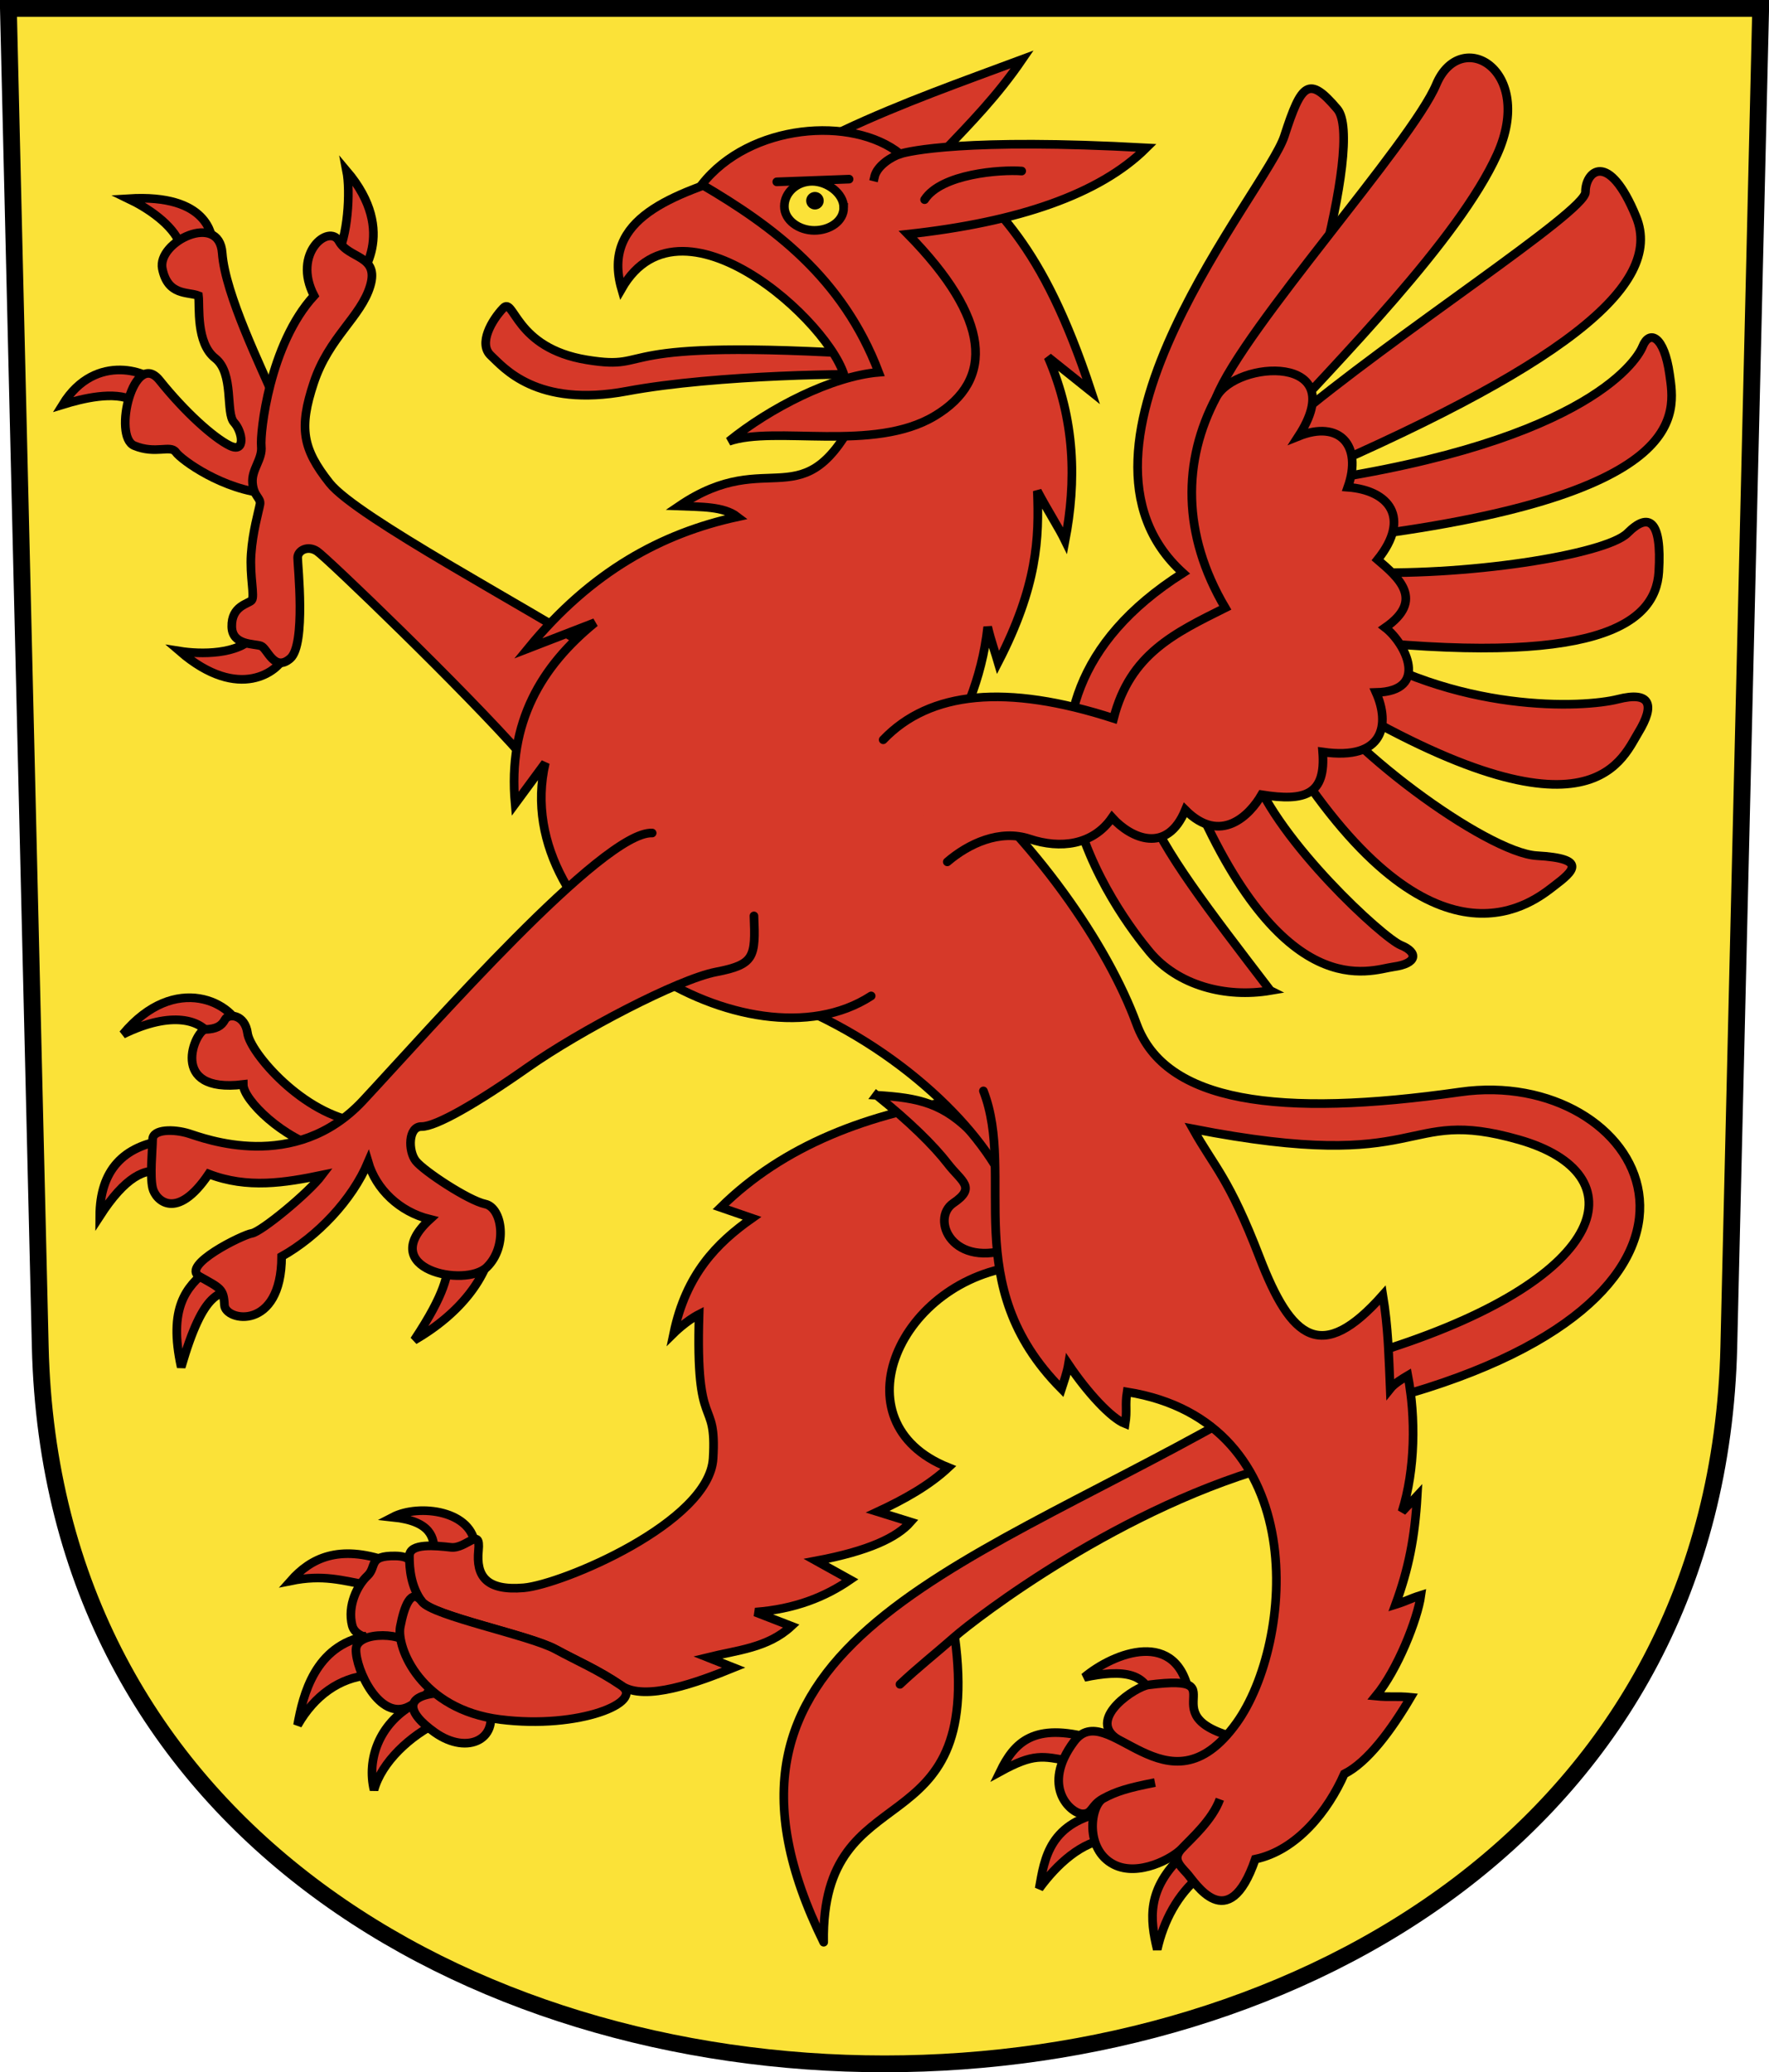 <?xml version="1.0" encoding="UTF-8"?>
<!-- Created with Inkscape (http://www.inkscape.org/) -->
<svg id="a" width="204.28" height="239.29" version="1.0" xmlns="http://www.w3.org/2000/svg">
 <path d="m0.97 0.97 3.679 154.55c2.628 110.39 192.36 110.39 194.99 0l3.679-154.55z" fill="#fbe238" stroke="#000" stroke-width="1.939"/>
 <path d="m42.649 183.07c-3.161-0.57-5.302-1.294-9.084-0.526 2.327-2.635 5.559-4.223 11.178-2.272" fill="#d63929" stroke="#000" stroke-width="1px"/>
 <path d="m46.904 187.86c0.261 1.76-5.635 2.174-6.231-0.157-0.596-2.329 0.627-4.69 1.744-5.731 1.15-1.072 0.029-2.353 3.239-2.305 3.272 0.048 1.159 2.395 4.006 5.34-2.884-0.294-2.758 2.853-2.758 2.853z" fill="#d63929" stroke="#000" stroke-width="1px"/>
 <path d="m29.382 73.405c-1.831 2.231-6.254 2.157-8.641 1.777 6.943 5.992 11.467 2.181 12.028 0.694" fill="#d63929" stroke="#000" stroke-width="1px"/>
 <path d="m38.823 29.611c1.345-2.13 1.667-7.513 1.201-9.884 6.063 7.156 1.419 12.405 1.032 12.88" fill="#d63929" stroke="#000" stroke-width="1px"/>
 <path d="m20.839 28.252c-0.904-2.351-3.844-4.269-6.024-5.312 9.361-0.585 9.611 4.406 9.76 5" fill="#d63929" stroke="#000" stroke-width="1px"/>
 <path d="m15.394 46.241c-2.257-1.118-5.844-0.228-8.155 0.48 3.814-6.207 10.243-3.699 11.004-2.305" fill="#d63929" stroke="#000" stroke-width="1px"/>
 <path d="m31.016 56.996c-5.217-0.356-10.076-3.887-10.714-4.788-0.618-0.873-2.321 0.28-4.797-0.748-2.53-1.05-0.03-11.236 2.928-7.538 2.928 3.66 6.23 6.619 8.099 7.538 1.869 0.919 1.48-1.62 0.498-2.679-1.01-1.091 0.027-5.686-2.18-7.413-2.238-1.751-1.781-6.007-1.931-7.226-1.209-0.472-3.534 0.05-4.174-3.115-0.628-3.105 6.573-6.599 6.915-1.807 0.343 4.797 4.61 13.394 6.043 16.82" fill="#d63929" stroke="#000" stroke-width="1px"/>
 <path d="m60.332 87.298c-6.69-7.611-22.593-22.886-23.71-23.639-1.074-0.724-2.249-0.1-2.25 0.741-3.84e-4 0.839 0.983 10.03-0.849 11.628-1.867 1.628-2.64-1.164-3.38-1.44-0.762-0.285-3.327-0.04-3.378-2.22-0.057-2.428 1.955-2.639 2.301-3.056 0.378-0.455-0.243-2.742-0.066-5.333 0.177-2.591 0.866-4.912 1.018-5.738 0.141-0.765-0.726-0.879-0.858-2.465s1.169-2.722 1.014-4.252c-0.155-1.538 0.938-11.773 6.094-17.38-2.568-4.921 1.752-8.361 2.881-6.292 1.129 2.069 4.665 1.584 3.606 5.151-1.059 3.567-4.768 5.927-6.518 11.184-1.744 5.239-1.301 7.643 1.823 11.588 3.129 3.953 23.096 14.49 30.629 19.423" fill="#d63929" stroke="#000" stroke-width="1px"/>
 <path d="m133.12 197.17c-0.187-4.236-3.551-4.392-7.912-3.489 3.364-2.834 10.84-5.794 12.148 2.118" fill="#d63929" stroke="#000" stroke-width="1px"/>
 <path d="m145.58 201.22c-14.827-2.367-1.585-8.12-12.958-6.666-1.467 0.189-6.942 3.781-3.8 6.105 3.102 2.294 9.282 5.918 16.758 0.561z" fill="#d63929" stroke="#000" stroke-width="1px"/>
 <path d="m123.52 203.35c-3.161-0.57-4.119-0.92-8.025 1.218 1.641-3.382 3.877-5.718 10.617-3.829" fill="#d63929" stroke="#000" stroke-width="1px"/>
 <path d="m128.16 212.31c-3.257 0.275-6.144 3.006-8.157 5.753 0.625-3.506 1.147-7.713 7.964-8.92" fill="#d63929" stroke="#000" stroke-width="1px"/>
 <path d="m138.56 216.63c-2.564 2.115-4.181 5.149-4.927 8.472-0.829-3.463-1.285-6.967 3.048-10.987" fill="#d63929" stroke="#000" stroke-width="1px"/>
 <path d="m50.161 179.19c-0.06-1.536-0.237-3.529-4.81-4.003 3.04-1.58 9.34-0.779 9.521 3.457" fill="#d63929" stroke="#000" stroke-width="1px"/>
 <path d="m111.88 126.84c-11.68 1.624-21.461 5.479-28.657 12.584 1.204 0.415 2.409 0.831 3.613 1.246-4.057 2.853-7.61 6.465-9.033 13.269 0 0 1.433-1.417 2.928-2.18-0.436 14.126 2.056 9.267 1.62 16.633-0.436 7.429-17.467 14.572-21.866 14.951-4.405 0.379-5.513-1.421-5.233-4.298 0.28-2.871-1.391-0.177-3.177-0.374-1.724-0.19-4.787-0.53-4.797 0.997-0.01 1.528 0.196 3.6 1.451 5.278 1.233 1.647 12.437 3.869 15.431 5.5 2.54 1.383 4.871 2.348 7.591 4.197 2.748 1.869 8.827-0.394 12.967-2.079-0.997-0.395-1.994-0.789-2.99-1.184 3.355-0.83 6.923-1.074 9.656-3.613-1.391-0.54-2.783-1.08-4.174-1.62 4.559-0.341 8.063-1.738 10.964-3.738-1.308-0.727-2.616-1.454-3.925-2.18 6.061-1.136 9.32-2.686 10.902-4.485-1.267-0.395-2.533-0.789-3.8-1.184 3.063-1.429 5.924-3.019 8.161-5.108-13.106-5.234-5.572-21.904 8.41-23.299" fill="#d63929" stroke="#000" stroke-width="1px"/>
 <path d="m42.521 193.45c-3.257 0.275-6.206 2.32-8.157 5.753 0.625-3.506 2.019-9.208 7.964-10.291" fill="#d63929" stroke="#000" stroke-width="1px"/>
 <path d="m47.276 190.2c-0.03-1.697-6.105-1.994-6.167 0.249-0.062 2.305 2.741 8.348 6.105 6.604 3.341-1.732 2.367-2.616 1.744-3.302-0.596-0.655-1.652-1.792-1.682-3.551z" fill="#d63929" stroke="#000" stroke-width="1px"/>
 <path d="m50.796 198.77c-3.436 1.616-6.735 4.713-7.606 7.912-0.829-3.463 0.521-7.59 4.543-9.865" fill="#d63929" stroke="#000" stroke-width="1px"/>
 <path d="m51.824 195.43c-5.482 0.062-4.937 2.256-1.62 4.61 3.862 2.741 7.725 0.685 6.105-3.426" fill="#d63929" stroke="#000" stroke-width="1px"/>
 <path d="m57.751 198.55c-9.163-1.157-11.983-8.308-11.532-10.693 0.44-2.325 1.253-4.593 2.509-2.916 1.233 1.647 12.437 3.869 15.431 5.5 2.54 1.383 4.871 2.348 7.591 4.197 2.748 1.869-4.836 5.069-13.999 3.912z" fill="#d63929" stroke="#000" stroke-width="1px"/>
 <path d="m51.886 145.47c-0.267 1.794-0.357 3.722-4.049 9.282 5.475-3.157 8.461-7.378 9.033-11.151" fill="#d63929" stroke="#000" stroke-width="1px"/>
 <path d="m24.226 119.55c-0.989-1.696-4.288-2.941-10.03-0.125 6.011-7.224 12.959-3.725 13.768-0.125" fill="#d63929" stroke="#000" stroke-width="1px"/>
 <path d="m23.915 146.65c-2.407 1.974-4.502 4.34-2.99 11.213 2.627-9.105 4.558-8.645 6.541-8.909" fill="#d63929" stroke="#000" stroke-width="1px"/>
 <path d="m19.118 131.64c-4.841 0.7-7.575 3.434-7.6 8.784 2.903-4.489 5.277-5.698 7.351-5.046" fill="#d63929" stroke="#000" stroke-width="1px"/>
 <path d="m37.433 132.7c-4.672-1.121-9.345-5.693-9.345-7.476-8.784 1.083-5.513-6.313-4.361-6.354 1.214-0.044 1.853-0.381 2.243-1.121 0.415-0.789 2.324-0.614 2.616 1.557 0.301 2.232 6.417 9.428 12.958 10.279" fill="#d63929" stroke="#000" stroke-width="1px"/>
 <path d="m101.35 40.995c-32.38-2.088-25.261 1.916-33.578 0.561-8.377-1.365-8.363-7.335-9.656-5.981-1.323 1.387-2.915 4.111-1.433 5.482 1.448 1.339 5.235 6.07 15.699 4.112 10.404-1.947 27.198-2.073 28.657-1.869 1.448 0.202 1.509-2.228 0.311-2.305z" fill="#d63929" stroke="#000" stroke-width="1px"/>
 <path d="m86.135 19.785c-8.444 2.655-16.711 5.401-14.36 13.568 7.156-12.512 25.876 5.453 25.902 11.101l10.044-3.348" fill="#d63929" stroke="#000" stroke-width="1px"/>
 <path d="m101.23 126.47c4.901 0.293 7.822 0.908 11.39 4.718 0 0 11.512 10.222 4.434 12.849-7.133 2.648-9.615-3.318-6.977-5.108 2.709-1.839 0.978-2.47-0.623-4.548-1.631-2.116-4.423-4.859-8.223-7.912z" fill="#d63929" stroke="#000" stroke-width="1px"/>
 <path d="m90.54 115.55c13.507 5.271 23.389 15.387 26.018 22.3l-2.049-35.234" fill="#d63929" stroke="#000" stroke-width="1px"/>
 <path d="m141.81 163.83c-31.744 17.896-63.376 26.56-46.694 60.437-0.315-19.91 18.49-10.369 15.139-35.28-2.23 1.96-4.313 3.595-6.329 5.502 2.016-1.907 4.098-3.542 6.329-5.502 2.28-2.003 19.326-15.235 37.898-20.048" fill="#d63929" stroke="#000" stroke-linejoin="round" stroke-width="1px"/>
 <path d="m100.6 115c-14.05 9.126-42.033-8.001-37.627-26.912-1.163 1.578-2.326 3.156-3.489 4.735-0.864-9.471 3.058-15.911 9.22-20.932-2.575 0.997-5.15 1.994-7.725 2.99 7.287-8.918 15.477-13.317 24.171-15.2-1.593-1.228-4.235-1.144-6.728-1.246 10.519-7.149 14.342 2.001 20.721-10.962 6.378-12.963 5.029-20.686-1.782-32.397 6.894-3.238 13.788-5.655 20.683-8.223-2.888 4.223-5.937 7.325-9.293 10.846 6.167 6.513 11.453 9.893 17.267 27.529-1.661-1.329-3.322-2.658-4.984-3.987 3.16 7.306 3.265 14.345 1.963 21.181-0.717-1.47-1.963-3.38-3.209-5.731 0.222 5.431 0.024 10.947-4.531 19.789-0.312-1.07-0.8-2.404-1.201-4.09-0.678 6.155-2.947 10.919-5.482 15.45 10.995 9.076 19.361 21.353 22.676 30.401 3.33 9.088 16.388 10.842 37.378 7.849 20.973-2.99 35.922 22.427-5.735 34.762-0.088-0.693-0.196-1.37-0.321-2.024-0.561 0.332-1.563 0.929-2.036 1.525-0.069-1.66-0.123-3.167-0.206-4.63 25.816-8.341 28.812-20.191 15.075-24.121-13.819-3.953-10.18 4.112-37.643-1.25 2.484 4.45 4.121 5.565 7.708 14.874 3.646 9.461 7.128 12.301 14.216 4.312 0.607 3.723 0.685 6.829 0.851 10.816 0.473-0.597 1.475-1.193 2.036-1.525 0.921 4.803 0.874 10.838-0.672 15.729 0.997-1.08 0.76-0.75 1.757-1.83-0.277 4.828-0.994 8.422-2.504 12.545 1.329-0.415 1.601-0.654 2.93-1.07-0.383 2.764-2.703 8.611-5.2 11.639 1.661 0.166 2.353-0.02 4.015 0.146-2.223 3.773-4.963 7.496-7.662 8.846-1.848 4.195-5.441 8.825-10.279 9.843-3.136 9.095-6.988 2.616-7.912 1.62-0.956-1.031-1.622-1.72-0.579-2.838 1.074-1.151 3.518-3.282 4.401-5.701-0.882 2.418-3.327 4.549-4.401 5.701-1.043 1.119-5 3.283-7.84 1.839-3.409-1.734-2.719-6.812-1.228-7.626 1.49-0.813 2.834-1.226 5.972-1.841-3.138 0.615-4.482 1.028-5.972 1.841-1.49 0.813-1.224 1.84-2.457 1.767-1.295-0.077-4.79-3.149-0.915-8.342 3.904-5.233 10.708 9.069 18.756-2.133 6.65-9.256 8.84-34.803-12.629-38.241-0.249 1.578 0.03 2.099-0.219 3.677-1.613-0.621-4.371-3.615-6.552-6.859-0.151 0.914-0.566 2.092-0.805 2.829-11.992-12.084-5.218-24.609-9.016-34.403" fill="#d63929" stroke="#000" stroke-linecap="round" stroke-width="1px"/>
 <path d="m87.064 105.76c0.189 4.741 0.098 5.615-4.367 6.47-4.397 0.842-15.775 6.816-21.716 10.994-5.982 4.207-10.665 6.885-12.298 6.859-1.545-0.026-1.586 2.813-0.659 3.981 0.914 1.153 6.082 4.567 7.995 4.962 1.998 0.413 2.644 4.912 0.204 7.293-2.484 2.424-12.913 0.239-6.58-5.527-3.525-0.863-6.218-3.483-7.132-6.604-1.862 4.395-5.877 8.6-9.989 10.898-0.021 8.659-6.52 7.496-6.604 5.607-0.083-1.893-0.488-1.948-2.876-3.297-2.241-1.266 4.983-4.826 6.043-4.984 1.049-0.156 6.541-4.652 8.099-6.728-4.302 0.893-8.617 1.594-13.082-0.125-3.717 5.524-6.147 3.032-6.479 1.62-0.325-1.382-0.021-4.379 0-5.607 0.021-1.225 2.473-1.21 4.174-0.685 1.682 0.519 12.224 4.675 20.122-3.8 7.867-8.442 27.743-31.148 33.391-30.899" fill="#d63929" stroke="#000" stroke-linecap="round" stroke-width="1px"/>
 <path d="m149.07 48.72c11.587-9.843 34.035-24.275 34.014-26.538-0.021-2.388 2.66-4.939 5.856 2.866 3.239 7.912-8.41 17.381-40.618 31.024 34.201-4.423 40.619-14.227 41.365-16.073 0.789-1.952 2.489-1.223 3.115 3.239 0.623 4.444 2.741 14.162-37.503 18.938" fill="#d63929" stroke="#000" stroke-width="1px"/>
 <path d="m100.98 20.437c0.297-1.326 2.014-2.354 2.974-2.663-5.498-4.425-17.391-3.525-22.909 3.535 8.177 4.798 16.252 10.713 20.423 21.679-5.45 0.463-12.577 4.134-17.308 7.974 5.334-1.866 16.714 1.305 23.77-2.923 6.965-4.173 6.478-11.236-3.088-20.999 12.718-1.392 22.125-4.59 27.535-9.967-20.858-1.155-27.477 0.396-28.424 0.701-0.96 0.309-2.677 1.337-2.974 2.663zm-3.551 3.52c0 1.599-1.624 2.648-3.395 2.648s-3.458-1.173-3.458-2.772c0-1.599 1.437-2.897 3.208-2.897s3.644 1.422 3.644 3.021z" fill="#d63929" stroke="#000" stroke-width="1px"/>
 <path d="m156.17 66.038c12.927 0.623 29.279-1.993 31.771-4.485 2.43-2.43 3.987-1.582 3.613 4.485-0.374 6.074-7.258 11.058-36.88 7.725 13.487 8.753 28.249 7.962 32.145 6.977 3.779-0.955 4.342 0.624 2.367 3.862-2.008 3.293-5.897 14.37-38.5-5.981 3.862 7.268 20.994 19.859 26.788 20.184 5.918 0.332 4.236 1.786 1.994 3.489-2.184 1.658-13.207 11.172-29.653-13.581" fill="#d63929" stroke="#000" stroke-width="1px"/>
 <path d="m144.71 89.213c2.949 8.015 14.988 19.085 17.069 19.935 2.035 0.831 1.89 2.118-0.872 2.492-2.639 0.357-12.792 4.735-23.424-20.558" fill="#d63929" stroke="#000" stroke-width="1px"/>
 <path d="m146.7 114.38c-5.139 0.872-10.684-0.561-13.955-4.485-3.22-3.864-21.586-27.598 3.862-43.732-16.041-14.515 9.684-44.166 11.712-50.461 1.991-6.181 2.836-6.965 6.105-3.115 3.207 3.777-4.765 31.263-9.932 41.163-5.141 9.85 1.941 16.611-8.161 25.377-10.102 8.766-4.091 16.348 10.368 35.252z" fill="#d63929" stroke="#000" stroke-width="1px"/>
 <path d="m140.46 45.861c3.183-8.003 22.542-29.334 25.398-36.115 2.824-6.706 11.447-1.697 7.034 8.082-4.428 9.812-18.443 23.887-26.142 32.352" fill="#d63929" stroke="#000" stroke-width="1px"/>
 <path d="m101.99 85.42c5.384-5.635 14.245-6.467 26.607-2.467 1.901-7.454 7.089-9.868 12.893-12.768-5.021-8.492-4.922-17.025-1.035-24.324 2.285-4.29 15.7-5.047 9.495 4.512 4.712-1.899 7.403 1.038 5.694 5.886 4.736 0.356 7.336 3.513 3.436 8.37 2.392 2.047 5.493 4.639 0.881 7.841 2.34 1.798 5.17 7.34-1.057 7.489 1.611 3.614 0.992 7.909-6.167 6.872 0.382 4.904-1.968 5.756-7.048 4.934-1.351 2.349-4.728 5.844-8.81 1.762-2.114 5.139-6.255 3.318-8.458 0.881-2.203 3.201-5.991 3.642-9.515 2.467-3.445-1.148-7.048 0.529-9.515 2.643" fill="#d63929" stroke="#000" stroke-linecap="round" stroke-width="1px"/>
 <circle cx="94.108" cy="23.177" r="1.013"/>
 <path d="m106.77 23.053c1.931-2.99 8.784-3.489 11.213-3.302" fill="none" stroke="#000" stroke-linecap="round" stroke-width="1px"/>
 <path d="m89.7 20.997 8.348-0.311" fill="none" stroke="#000" stroke-linecap="round" stroke-width="1px"/>
</svg>
